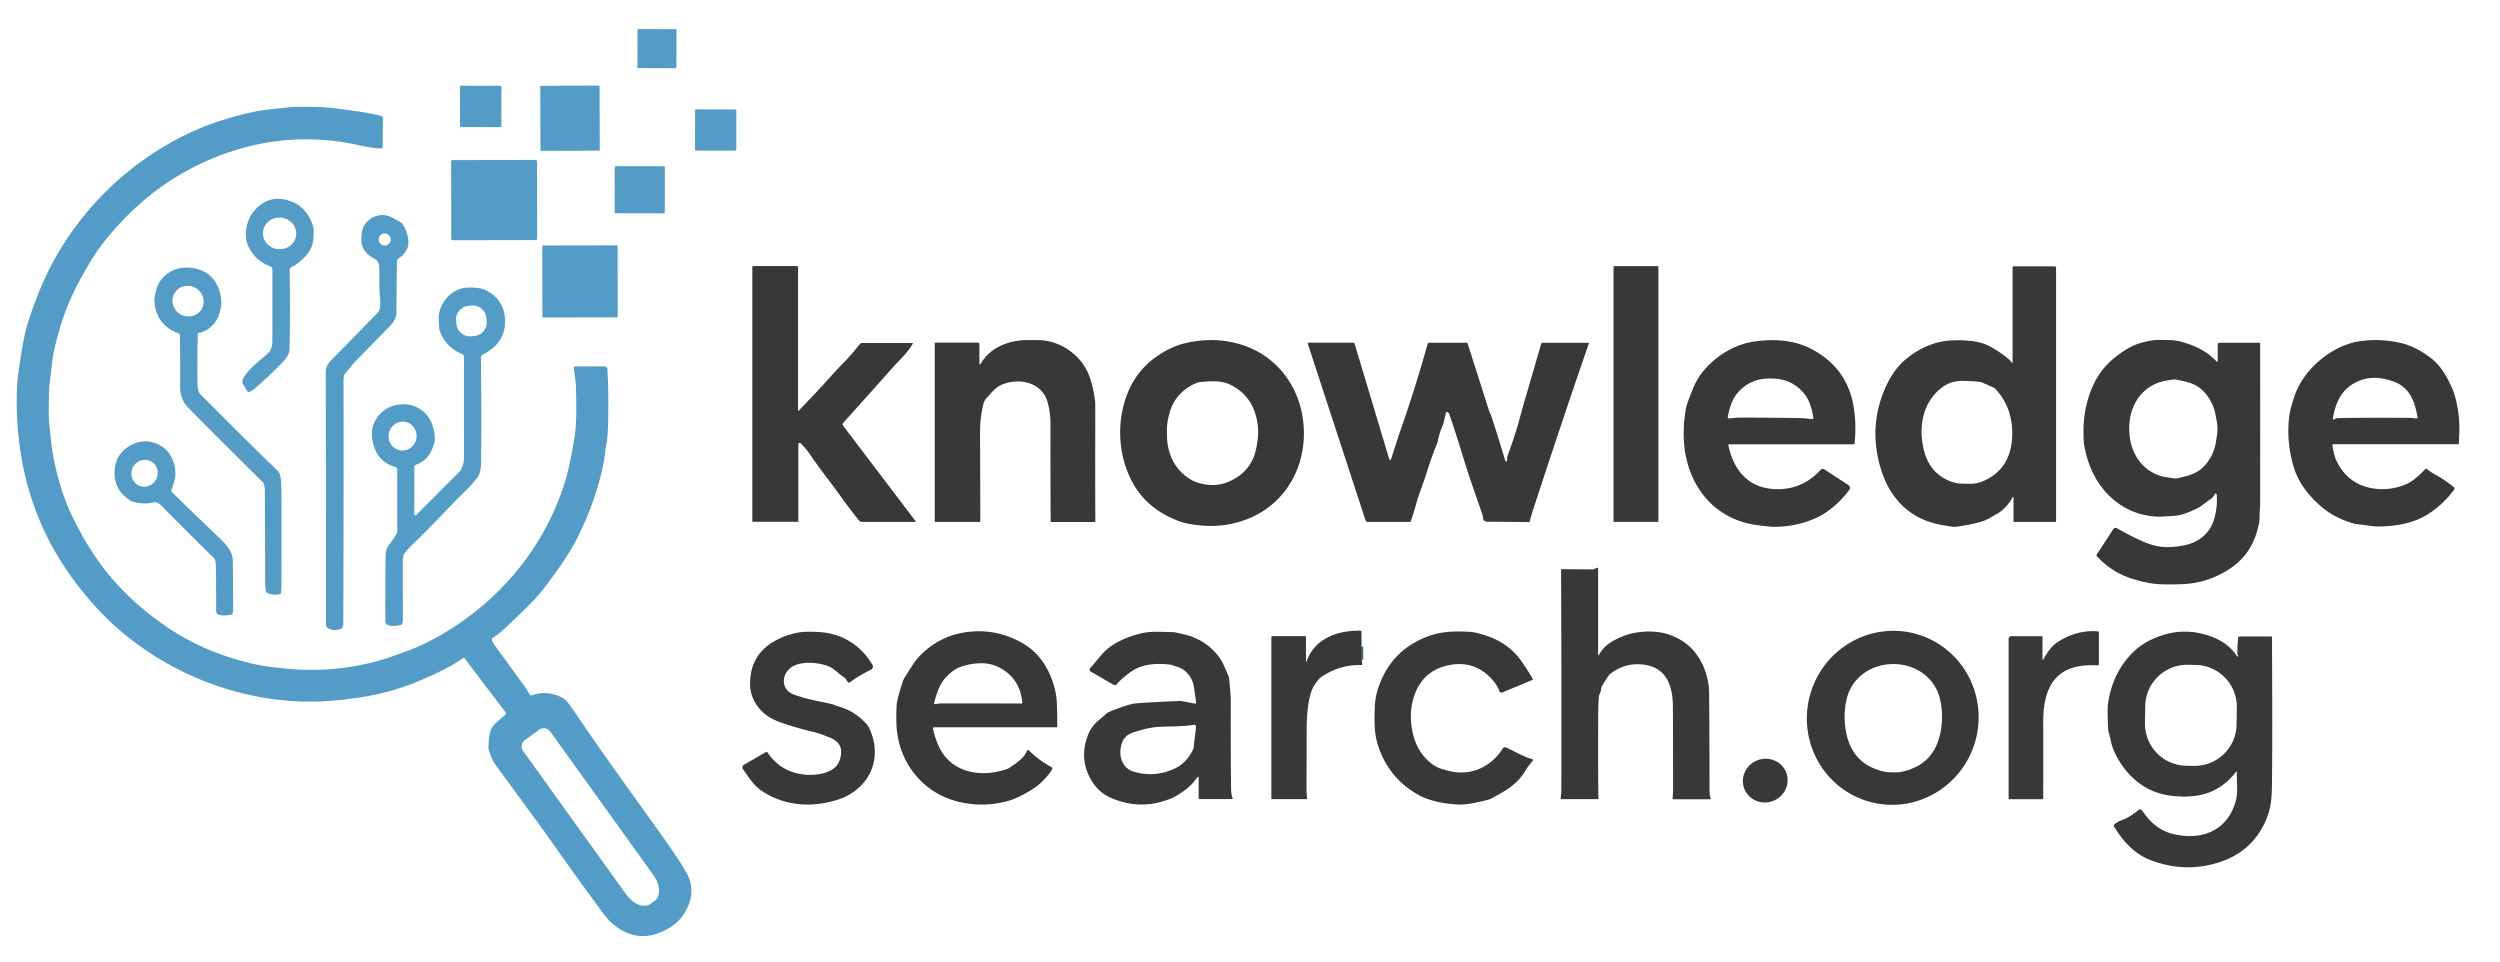 <svg xmlns="http://www.w3.org/2000/svg" viewBox="0 0 1494 575"><path fill="none" stroke="#456a80" stroke-width="2" d="m813.67 386.47.03 7.82" vector-effect="non-scaling-stroke"/><rect width="23.3" height="23.3" x="-11.65" y="-11.65" fill="#529cc7" rx=".48" transform="rotate(.2 -8131.633 112486.036)"/><rect width="24.72" height="24.72" x="-12.36" y="-12.36" fill="#529cc7" rx=".72" transform="rotate(.1 -36290.742 164625.339)"/><rect width="35.44" height="38.88" x="-17.72" y="-19.44" fill="#529cc7" rx=".49" transform="rotate(-.2 20407.169 -97550.753)"/><path fill="#529cc7" d="M343.6 218.97h17.74a1.65 1.64 88.3 0 1 1.64 1.55q.95 16.95.33 34.86-.21 6.17-.89 9.72c-.78 4.04-1.03 8.47-1.97 12.88q-4.87 22.94-16.04 44.58c-5.25 10.16-12.44 19.85-18.48 27.88-6.05 8.05-13.66 15.03-23.43 24.31q-4.38 4.16-8 6.39a1.03 1.02-15.5 0 0-.47.82q-.04 1.45.96 2.82 9.74 13.31 18.23 25 1.66 2.28 3.2 5.12a1.3 1.3 0 0 0 1.59.59q7.43-2.78 15.53.31 3.44 1.31 5.34 3.56 2.29 2.7 9.37 13.22 10.41 15.5 43.31 61.16 14.16 19.65 18.76 28.02 5.39 9.82.68 20.22-3.54 7.81-10.27 12.04-19 11.97-35.49-2.71-2.14-1.9-6.6-7.97-16.99-23.15-26.98-37.47-6.12-8.78-35.1-48.21-2.8-3.82-4.48-9.67a5.28 5.18-51.4 0 1-.19-1.84c.51-6.2.31-10.81 4.96-14.58q.75-.6 5.14-4.52a1.02 1.02 0 0 0 .14-1.38l-24.53-32.31a.63.62 53.4 0 0-.86-.13q-3.9 2.8-6.82 4.39-19.43 10.64-38.46 15.79-13.4 3.63-32.46 5.28c-46.58 4.04-93.82-12.68-128.76-43.2q-12.19-10.65-24.13-26.12-26.97-34.97-33.76-78.89-3.37-21.81-1.94-42.28.32-4.61 2.49-18.16 1.7-10.58 4.01-17.87 7.97-25.07 19.22-43.33 26.1-42.4 69.87-65.8 19.25-10.29 43.94-15.83c7.93-1.78 14.45-2.11 24.56-3.3q.65-.08 13.3-.07c6.33 0 14.49 1.22 20.68 2q11.66 1.46 19.36 3.45a1.31 1.31 0 0 1 .98 1.28l-.11 17.05a1.15 1.14-88.3 0 1-1.2 1.14c-7.13-.33-13.68-2.32-20.51-3.47q-34.81-5.83-68.17 5.04-36.18 11.78-62.84 38.66c-7.36 7.41-15.52 16.76-21.37 26.4q-7.84 12.91-12.3 22.91-6.4 14.35-10.14 31.96c-1.3 6.08-1.53 11.99-2.42 18.28q-.45 3.13-.52 7.37-.23 13.67.04 15.86c.88 7.23 1.17 13.3 2.31 19.58q3.82 21.02 11.39 36.77 10.78 22.41 24.35 38.08 13.35 15.42 32.13 28.31 23.4 16.06 53.93 22.65c4.8 1.04 12.58 1.9 17.63 2.41 21.52 2.18 44.42-.32 65.33-7.99 7.14-2.62 11.44-4.05 17.04-6.78 39.78-19.36 70.98-54.13 84.13-96.56q2.23-7.17 4.15-17.34 2.16-11.39 2.52-17.65.44-7.57-.05-23.13c-.1-3.31-1.05-7.1-1.23-10.42a.69.69 0 0 1 .69-.73m-21.31 217.11-8.6 6.19a4.68 4.68 0 0 0-1.07 6.53l61.65 85.79a12.95 8.37 54.3 0 0 14.35 5.64l2.62-1.88a12.95 8.37 54.3 0 0-.76-15.4l-61.65-85.8a4.68 4.68 0 0 0-6.54-1.07"/><rect width="24.66" height="24.66" x="-12.33" y="-12.33" fill="#529cc7" rx=".74" transform="rotate(.1 -44304.96 245092.837)"/><rect width="51.32" height="47.9" x="-25.66" y="-23.95" fill="#529cc7" rx=".95" transform="rotate(-.1 68656.196 -169134.609)"/><rect width="29.98" height="28.12" x="-14.99" y="-14.06" fill="#529cc7" rx=".67" transform="rotate(.1 -64776.508 219109.864)"/><path fill="#529cc7" d="M149.37 234.09a1.33 1.32 60.6 0 1-1.78-.5l-2.29-3.97a3.44 3.44 0 0 1-.02-3.39c3.08-5.52 8.48-9.54 14.21-14.49q3.26-2.82 3.27-7.23.02-21.05.05-42.53.01-2.38-1.55-2.96-9.03-3.39-12.93-12.06-2.3-5.14-.93-11.61c1.99-9.31 10.63-17.83 20.98-16.39q14.32 1.99 18.76 16.45.53 1.71.14 7.1-.43 5.87-4.09 9.9c-2.27 2.5-5.29 5.44-8.76 7.06a2.31 2.3 77.1 0 0-1.33 2.12q.39 24.84-.06 46.85-.07 3.73-3.66 7.5-6.94 7.29-16.34 15.6-1.65 1.47-3.67 2.55m7.753-95.288a9.97 9.45-176.1 0 0 9.304 10.106 9.97 9.45-176.1 0 0 10.59-8.75 9.97 9.45-176.1 0 0-9.304-10.106 9.97 9.45-176.1 0 0-10.59 8.75M195.69 375.14a2.02 2.01-72.8 0 1-.87-1.66q-.04-114.46-.15-150.49-.01-4.37 2.81-7.26 17.02-17.4 28.33-28.92c1.84-1.88 1.56-6.92 1.25-9.67-.64-5.79-.12-12.4-.42-17.32-.13-2.14-.54-3.92-2.72-5.07-3.7-1.96-6.72-4.59-7.69-8.75-.54-2.3-.32-7.87.98-10.44 2.84-5.59 9.47-8.44 15.29-6.31q2.64.96 7.12 3.77a3.07 3.04 88.7 0 1 .9.87c2.47 3.61 4.89 10.65 2.69 15q-1.86 3.68-5.1 5.56a1.79 1.76 75.6 0 0-.87 1.5q-.27 13.66-.3 30.53-.01 4.36-3.64 8.08-11.33 11.61-18.82 19.23c-3.11 3.16-5.54 6.23-8.22 9.4q-.96 1.12-.95 4.19.08 89.07-.15 144.89-.01 3.08-1.81 3.66-4.44 1.43-7.66-.79m37.83-232.04a3.62 3.62 0 0 0-3.62-3.62 3.62 3.62 0 0 0-3.62 3.62 3.62 3.62 0 0 0 3.62 3.62 3.62 3.62 0 0 0 3.62-3.62"/><rect width="45.02" height="43.04" x="-22.51" y="-21.52" fill="#529cc7" rx=".36" transform="rotate(-.1 96527.593 -198508.766)"/><path fill="#383838" d="M477.17 245.53q11.22-11.49 19.54-20.88 2.97-3.36 8.69-9.19 3.51-3.59 8.22-9.6a2.3 2.3 0 0 1 1.81-.88h29.9a.2.2 0 0 1 .18.3c-3.18 5.73-8.65 10.56-11.95 14.28q-15.79 17.78-29.68 33.17a1.29 1.29 0 0 0-.07 1.64l43.39 57.14a.24.24 0 0 1-.19.39h-31.73a2.73 2.7 70.6 0 1-2.13-1.04q-6.42-8.13-11.15-14.78c-6.01-8.48-11.79-15.36-17.78-24.3q-2.28-3.4-5.68-6.83a.85.85 0 0 0-1.46.6v46.05a.25.24 0 0 1-.25.24H450.1a.52.52 0 0 1-.52-.52V159.64a.65.64-90 0 1 .64-.65h26.28a.4.4 0 0 1 .4.4v86.03a.16.16 0 0 0 .27.11"/><rect width="26.84" height="152.8" x="964.23" y="159.06" fill="#383838" rx=".26"/><path fill="#383838" d="M1203.28 297.24a.27.27 0 0 0-.51-.13q-3.01 5.46-7.72 8.94-.48.36-6.04 3.54-2.95 1.69-6.47 2.59-6.85 1.76-13.6 2.59a9.07 8.89-43.7 0 1-2.35-.03q-5.67-.84-8.19-1.39c-17.93-3.89-29.17-16.03-34.39-33.09q-7.4-24.16 2-46.97 5.11-12.39 13.55-19.16c7.93-6.35 17.41-10.51 27.59-10.74 7.71-.18 15.53.21 21.75 3.49q6.07 3.21 11.33 7.65 1.33 1.13 2.17 2.33a.18.18 0 0 0 .32-.1V159.9a.75.75 0 0 1 .75-.75h24.36a.88.88 0 0 1 .88.88v151.53a.34.34 0 0 1-.34.34h-24.66a.43.43 0 0 1-.43-.43zm-11.93-65.64-6.45-2.86a6.26 6.08-27.4 0 0-1.46-.44q-2.33-.45-9.98-.68-7.2-.23-12.55 3.67c-12.11 8.81-14.7 24.23-11 38.39q3.39 12.93 15.27 17.82 3.17 1.3 6.13 1.45 3.88.18 6.34.18 4.38-.01 9.06-2.32 13.92-6.85 15.59-23.38c1.16-11.5-1.92-23.02-10.19-31.3a2.45 2.4 79.3 0 0-.76-.53"/><path fill="#529cc7" d="M118.57 198.95a.39.39 0 0 0-.36.38q-.39 14.77-.18 30.69.05 3.89 1.91 5.77 28.81 29 46.16 45.72c1.94 1.87 1.97 7.57 2.03 9.99q.21 8.93.05 59.25-.01 1.72-.29 3.66a.8.79-2.2 0 1-.62.66q-3.47.75-7.03-.44a2.11 2.11 0 0 1-1.42-1.73q-.36-2.76-.36-5.14-.03-27.89-.19-54.75-.01-2.23-.61-3.92a2.23 2.16 13.2 0 0-.54-.84q-34.67-34.36-44.66-44.63-4.91-5.05-4.81-12.83.11-8.15-.09-30.16a1.65 1.63-80.7 0 0-1.09-1.54q-12.24-4.39-14.1-17.65c-.38-2.7.11-4.59.85-7.57q2.36-9.59 12.15-13.01c6.62-2.32 15.39-.43 20.21 3.99q4.88 4.46 6.31 11.99 1.25 6.58-1.96 13.44c-1.83 3.93-6.69 8.26-11.36 8.67m-14.509-23.326a9.39 9.08-152.5 0 0 4.136 12.39 9.39 9.08-152.5 0 0 12.522-3.718 9.39 9.08-152.5 0 0-4.136-12.39 9.39 9.08-152.5 0 0-12.522 3.718M247.59 307.43a.6.6 0 0 0 1.03.42l26.04-26.04a3.6 3.54-5.9 0 0 .43-.52q2.22-3.32 2.21-8.79-.09-40.06.01-59.11a2.04 2.04 0 0 0-1.27-1.89q-9.64-3.89-13.33-13.96-.3-.82-.52-6.82c-.35-9.31 7.74-18.45 16.85-18.81 4.53-.18 8.57-.09 12.56 2.21q10.95 6.33 10.15 19.85c-.5 8.46-6.01 14.41-13.25 17.82a1.93 1.93 0 0 0-1.1 1.76q.39 28.03.13 60.7c-.04 4.02-.01 8.09-2.45 11.35-4.22 5.65-8.98 9.59-13.58 14.39-7.41 7.71-15.3 16.02-23.4 23.87q-4.84 4.69-6.28 6.7-1.13 1.57-1.12 4.44.01 24.94.06 34.5.01 2.14-.34 3.15a1.22 1.21-88.1 0 1-.82.77q-4.49 1.28-7.83.07a2.25 2.24 10.1 0 1-1.48-2.11q-.06-18.84.1-36.78c.04-4.19-.05-6.31 2.38-9.39q3-3.78 4.33-6.43a2.87 2.77-32.6 0 0 .3-1.26v-36.94a1.56 1.54-82.1 0 0-1.12-1.5c-5.11-1.46-9.53-4.55-11.8-9.83q-5.02-11.7 1.15-20.03 4.45-6.01 11.88-7.31 7.55-1.31 13.82 2.74c6.06 3.91 8.69 11.72 8.49 18.39q-.06 2.05-2.21 6.61-2.73 5.8-8.83 7.99a1.8 1.79-10 0 0-1.19 1.69zm43.058-117.427a8.14 8.14 0 0 0-8.818-7.4l-1.853.163a8.14 8.14 0 0 0-7.4 8.818l.175 1.993a8.14 8.14 0 0 0 8.818 7.4l1.853-.163a8.14 8.14 0 0 0 7.4-8.818zm-48.405 62.129a8.64 8.37-78.9 0 0-9.876 6.867 8.64 8.37-78.9 0 0 6.55 10.09 8.64 8.37-78.9 0 0 9.876-6.868 8.64 8.37-78.9 0 0-6.55-10.09"/><path fill="#383838" d="M559.24 204.74h25.31a.74.74 0 0 1 .74.74v11.87a.36.36 0 0 0 .68.18c5.69-9.98 17.03-14.28 28.03-14.3q5.8 0 6.97.03c12.62.33 24.75 8.7 29.5 20.23q2.91 7.07 4.03 17.01.04.39.02 17.52-.06 48.9.09 53.32a.58.58 0 0 1-.58.6h-25.84a.34.33 89.1 0 1-.33-.33q-.14-33.37-.09-58.36.01-6.71-1.77-13.02c-3.25-11.59-16.41-14.58-26.79-10.56-4.21 1.63-5.84 4.17-9.4 7.93a8.92 8.9-16.5 0 0-2.19 4.02q-2 8.28-1.95 16.88.09 15.31.16 52.9a.49.48-.6 0 1-.49.49h-26.29a.45.44 0 0 1-.45-.44V205.38a.64.64 0 0 1 .64-.64M1325.3 215.81v-9.87a1.12 1.12 0 0 1 1.12-1.12h24.08a.17.16 90 0 1 .16.17q.08 33.5.01 95.1 0 2.34-.22 5.44c-.19 2.61-.01 4.94-.47 7.27q-3.43 17.36-16.38 26.35-13.37 9.29-29.37 9.93-10.84.44-16.9-.23-4.95-.54-12.45-2.76-12.68-3.75-21.91-13.84a.56.55-49.3 0 1-.05-.68l10-15.4a1.61 1.61 0 0 1 2.15-.52q8.33 4.82 15.43 7.88c8.69 3.74 14.82 4.2 24.26 2.45 9.6-1.77 16.54-7.71 18.82-17.24q1.71-7.16 1.07-13.39a.46.46 0 0 0-.73-.33c-.77.53-1.22 2.18-2.53 3.02-3.01 1.92-5.98 4.75-9.17 6.18-5.43 2.43-8.45 3.82-14.2 4.15q-7.39.43-8.52.39c-21.2-.78-36.87-15.83-42.36-35.67q-1.57-5.67-1.77-8.16c-1.05-12.91.75-25.4 6.58-36.88 4.29-8.44 11.25-14.79 19.42-19.66 5.34-3.18 10.74-4.49 16.87-5.23q.56-.07 7.7.07 4.35.08 7.61.99c8.09 2.26 15.35 5.62 21.09 11.84a.38.38 0 0 0 .66-.25m-52.86 40.96c.2 12.47 6.31 23.54 18.39 27.54q2.63.87 9.12 1.61a3.59 3.37-46.8 0 0 1.14-.07c7.26-1.74 12.68-2.73 17.59-8.98q4.41-5.61 5.51-12.47c.59-3.72 1.02-5.71.98-8.49-.05-2.78-.54-4.75-1.26-8.45q-1.32-6.82-5.91-12.28c-5.11-6.09-10.56-6.9-17.87-8.41a3.59 3.37 44.9 0 0-1.14-.03q-6.46.95-9.06 1.9c-11.95 4.4-17.69 15.66-17.49 28.13M779.19 257.22c.63 22.51-10.98 43.11-31.83 52.16q-14.52 6.3-30.88 4.55-7.11-.76-11.5-2.35-21.35-7.74-29.97-26.83-5.21-11.52-5.57-24.49t4.2-24.76q7.56-19.54 28.45-28.45 4.29-1.83 11.35-2.98 16.24-2.65 31.09 2.83c21.31 7.89 34.04 27.82 34.66 50.32m-63.38-28.64c-8.06 2.97-14.5 9.41-16.79 17.85-1.61 5.93-1.75 8.31-1.63 14.15.22 10.85 4.69 20.1 13.85 25.79 4.32 2.68 10.65 3.82 15.51 3.4q4.8-.4 9.76-2.97 10.91-5.64 13.82-17.19 2.25-8.93 1.19-16.37c-1.52-10.65-6.73-18.64-16.2-23.29-5.59-2.75-12.09-2.16-18.43-1.61a4.53 4.19-55.3 0 0-1.08.24M1032.9 265.55a.12.11 83.8 0 0-.11.14c3.42 17.14 14.12 27.77 32.24 26.55q13.39-.9 22.98-11.51a1.65 1.64 37.6 0 1 2.12-.27l14.44 9.37a2.06 2.06 0 0 1 .54 2.95q-5.37 7.31-12.8 12.68c-8.87 6.41-21.55 9.43-32.05 9.38q-2.49-.01-10.17-1.02c-22.76-2.97-38.16-19.26-42.6-41.09q-2.64-13 0-28.51.48-2.86 4.55-12.72c5.83-14.11 21.53-25.41 36.5-27.45 11.54-1.57 23.48-1.03 34.11 4.57 13.08 6.91 22.02 17.7 24.87 33.27q2.02 11.06.78 23.08a.63.63 0 0 1-.63.58zm25.21-15.91q13.94.11 18.82.25c2.56.07 4.37.53 6.2.52a.59.59 0 0 0 .57-.68q-1.53-9.51-5.25-14.16-7.54-9.43-19.95-9.37h-.39q-12.41-.27-20.11 9.03-3.8 4.59-5.48 14.07a.59.59 0 0 0 .55.69c1.83.04 3.65-.39 6.21-.42q4.89-.05 18.83.07M1469.04 265.47h-74.79a.41.41 0 0 0-.41.47q.99 6.4 2.31 9.19 7.44 15.68 24.85 17.09 7.92.64 15.82-2.4c5.41-2.08 8.91-5.89 12.64-9.57a.58.58 0 0 1 .79-.03c3.13 2.69 7.19 4.33 10.64 6.78q4.02 2.83 5.54 4.19a1.06 1.05-50.7 0 1 .14 1.41q-6.86 9.37-16.41 15.17c-8.56 5.2-19.39 6.86-29.17 6.84-3.69-.01-7.58-.91-11.45-1.24q-2.12-.19-4.51-.96-10.52-3.39-17.52-9.39c-7.16-6.12-13.51-13.71-16.54-23.15-3.3-10.26-4.36-22.08-2.66-32.85q.51-3.24 2.94-10.47c5.32-15.87 22.22-30.19 38.92-32.63q12.4-1.82 24.77 1.1c6.9 1.62 13.07 5.31 18.16 9.29 5.93 4.63 9.37 11.23 12.42 17.97q1.33 2.94 2.45 8.03 2.13 9.72 1.68 18.93-.22 4.45-.22 5.84a.39.39 0 0 1-.39.39m-73.96-14.9q.94-.72 2.44-.74 16.84-.28 42.4-.12c1.65.01 3.18.37 4.28.35a.5.49-5 0 0 .49-.57c-1.3-8.54-4.23-17.3-12.94-20.92-8.52-3.54-17.26-4.04-25.37.7q-6.36 3.73-9.52 11.02-1.84 4.25-2.73 9.7a.6.6 0 0 0 .95.58M949.34 204.86a.21.2 9 0 1 .2.26q-16.09 46.52-33.31 99.39-1.2 3.68-2.02 6.95a.72.71-82.3 0 1-.7.54q-8.14-.12-24.58-.23-2.43-.02-2.62-2-.14-1.36-.5-2.42c-4.59-13.52-7.48-21.12-11.07-32.98q-3.69-12.22-8.45-26.41-.35-1.06-1.2-1.69a.63.63 0 0 0-.99.36l-1.53 6.46a3 3 0 0 1-.2.6q-2.09 4.64-3.08 9.63a10.16 9.88 62.7 0 1-.61 2.01q-3.36 8.14-6.33 17.88c-1.81 5.9-4.47 12.09-5.85 17.24q-1.4 5.23-3.34 10.9a.85.85 0 0 1-.8.57h-24.94a1.45 1.44-8.8 0 1-1.38-1l-34.45-105.34a.62.62 0 0 1 .59-.81h26.61a.71.71 0 0 1 .68.51l20.74 69.13a.58.57-44.8 0 0 1.1 0q4.31-13.64 6.92-21.05c5.61-15.93 11.14-34.38 14.9-47.74a1.12 1.12 0 0 1 1.08-.82h22.08a.84.83 80.8 0 1 .79.58l13.01 40.76a.96.17 80 0 0 .04.11q.95 1.99 1.05 2.32 4.35 13.24 8.38 26.84a.51.51 0 0 0 1-.11l.12-1.73a4.71 4.57-33.8 0 1 .3-1.4q4.22-11.27 6.73-20.45 2.82-10.33 3.03-11 .44-1.45 10.3-35.32a.75.75 0 0 1 .72-.54z"/><path fill="#529cc7" d="M139.08 366.43a.93.93 0 0 1-.7.77q-4.07 1.01-7.35.31a2.39 2.39 0 0 1-1.89-2.36q.11-14.84-.15-26.89-.05-2.34-.52-3.87a1.59 1.55-77.2 0 0-.41-.67q-14.88-14.56-32.16-32.07-1.04-1.05-2.91-1.5a2.07 2.05-45.3 0 0-1 .01q-5.75 1.51-12.6-.31a4.18 3.96-19.9 0 1-1.1-.48c-6.19-3.81-9.96-9.3-9.85-16.9q.16-10.54 8.78-15.87 3.66-2.27 7.99-2.74c5.98-.67 13.02 2.58 16.21 7.57 2.68 4.2 4.22 9.75 3 14.9q-.99 4.16-1.97 6.42a1.15 1.14 34.4 0 0 .25 1.28q14.53 14.28 28.83 27.84c3.5 3.31 7.52 7.87 7.58 12.88q.23 18.08.22 28.5 0 1.56-.25 3.18m-49.037-90.812a8.08 7.83-63.2 0 0-10.632 3.682 8.08 7.83-63.2 0 0 3.346 10.742 8.08 7.83-63.2 0 0 10.632-3.682 8.08 7.83-63.2 0 0-3.346-10.742"/><path fill="#383838" d="M1021.85 477.63h-21.69a.63.62-87.1 0 1-.62-.69q.28-2.72.28-5.18.01-41.81-.12-50.51c-.19-11.78-4.15-22.17-16.96-24q-11.44-1.64-20.64 5.61-.96.76-4.68 7.03a3.8 3.8 0 0 0-.51 1.53q-.15 1.45-.98 3.36a5.27 5.12-31.1 0 0-.42 1.6q-.42 4.42-.44 12.63-.1 42.62.19 48.01a.52.52 0 0 1-.52.55h-21.62a.47.47 0 0 1-.47-.53q.39-3.28.4-5.79.15-70.51-.17-130.66a.48.47 0 0 1 .48-.47l18.27.17a2.02 2-55.2 0 0 .81-.15l1.99-.84a.43.43 0 0 1 .6.39v51.6a.25.25 0 0 0 .47.12q2.51-4.63 6.95-7.46c8.88-5.66 19.17-7.49 29.19-6.1q5.89.83 12.15 4.24c11.15 6.09 17.45 19.48 17.57 31.9q.24 24.84.24 58.45c0 1.07.21 3.19.71 4.53a.49.49 0 0 1-.46.66M813.67 386.47l.03 7.82.4 2.56a.5.48-3.9 0 1-.5.56q-13.05-.23-23.74 6.97-2.42 1.63-5.01 6.21-1.56 2.75-2.5 7.61-1.46 7.61-1.48 16.79-.03 10.79-.1 37.51 0 .69.34 4.59a.43.43 0 0 1-.43.47H760.3a.54.54 0 0 1-.54-.54v-96.23a.63.63 0 0 1 .63-.63h19.65a.4.4 0 0 1 .4.4v14.57a.22.22 0 0 0 .42.07c4.71-13.74 18.68-18.58 32.28-18.29a.47.47 0 0 1 .46.47zM1200.35 477.15v-95.34a1.63 1.63 0 0 1 1.63-1.63h18.22a.39.39 0 0 1 .39.39v13.61a.19.19 0 0 0 .35.1c3.27-5.58 5.42-8.9 10.94-11.95q10.78-5.96 21.76-5.05a.7.7 0 0 1 .65.7v19.12a.51.5 1.1 0 1-.53.5q-7.66-.38-13.1.91c-16.18 3.81-19.67 18.43-19.62 33.11q.06 20.02-.02 45.4a.6.59 0 0 1-.6.59h-19.61a.46.46 0 0 1-.46-.46M558.23 434.6a.68.67 84.4 0 0-.66.81q1.09 5.59 3.62 10.91c7.52 15.84 25.25 18.43 40.34 13.34a7.09 6.89-70 0 0 1.57-.76c3.88-2.56 8.93-5.8 10.63-10.24a.67.66-57.1 0 1 1.09-.24q5.78 5.76 13.38 9.92a1.18 1.18 0 0 1 .42 1.68q-4.33 6.67-10.65 10.95c-4.03 2.72-10.16 6.17-15.59 7.68q-13.11 3.63-26.38 1.17-13.9-2.58-23.71-11.3c-10.81-9.6-16.5-22.91-16.63-37.61q-.07-8.36.34-10.88.63-3.89 3.57-12.92a9.56 9.31 71.5 0 1 1.11-2.3c2.53-3.79 5.36-9 8.37-12.2q13.39-14.24 33-15.29 15.55-.84 29.52 7.33c11.4 6.66 17.91 19.36 19.73 32.08q.47 3.28.54 17.54a.33.32-90 0 1-.32.33zm.78-13.79q1.85-.45 3.49-.45 35.68-.05 47.83.09a.59.58-2.2 0 0 .59-.63q-1.16-12.71-10.89-19.25-6.27-4.21-13.35-4.21-7.52.01-13.9 2.7-3.74 1.59-7.9 6.12c-3.54 3.85-5.28 9.82-6.65 14.83a.65.65 0 0 0 .78.8M1144.92 378.799a52.04 51.27-74.6 0 1 35.61 63.786 52.04 51.27-74.6 0 1-63.25 36.557 52.04 51.27-74.6 0 1-35.61-63.787 52.04 51.27-74.6 0 1 63.25-36.557m-13.58 82.741q3.51.01 4.42-.17 20.22-3.98 23.95-24.13 1.84-9.94-.33-19.37c-3.02-13.08-14.81-21-27.83-21.04s-24.86 7.79-27.97 20.86q-2.23 9.41-.46 19.36 3.6 20.18 23.79 24.29.91.18 4.43.2M507.02 407.83q-.81-.54-1.61-2.07a2.37 2.36 2.2 0 0-.85-.91c-3.2-1.95-6-5.38-9.68-6.77-6.64-2.5-18.48-3.51-23.71 2.2-4.48 4.88-3.54 12.21 3.1 14.72 7.69 2.91 14.78 3.93 23.22 5.85a2.72 2.54 62.9 0 1 .58.21q1.21.59 3.21 1.16 10.07 2.86 17.17 11.19a4.96 4.83-79.2 0 1 .6.91c6.44 12.82 4.69 27.31-6.37 36.88-6.1 5.27-12.7 7.36-20.76 8.79-12.56 2.22-25.7 0-36.61-7.31-4.88-3.27-7.17-7.18-11.32-13.04a1.81 1.81 0 0 1 .58-2.61l13.17-7.61a.71.7 58.2 0 1 .94.23q8 12.05 22.82 13.31c6.43.56 17.27-.89 19.99-7.92q4.07-10.51-5.64-14.3c-3.94-1.54-6.14-2.5-9.65-3.3q-7.6-1.73-17.45-4.93-6.57-2.13-10.35-4.85c-5.94-4.28-9.99-10.99-10.13-18.39-.24-12.08 4.96-20.94 15.3-26.52q7-3.78 14.73-4.93 2.99-.44 10.14-.17c14.13.54 25.87 7.55 32.97 19.72a1.97 1.96 61.5 0 1-.81 2.75q-8.42 4.24-12.68 7.67a.78.77 41.9 0 1-.9.04M715.71 464.34q-.59.68-1.94 2.48c-2.74 3.64-9.3 8.39-13.76 10.26q-18.01 7.54-36.05-.25-8.55-3.69-12.99-12.77-5.88-12.01-.69-25.06c1.24-3.11 3.31-6.06 6.05-8.36q3.71-3.1 4.49-3.89a5.63 5.54 10.4 0 1 1.84-1.25q10.48-4.3 15.14-5.04 3.03-.48 26.79-1.54a9.14 8.89-40.4 0 1 1.94.13l7.69 1.42a.52.52 0 0 0 .61-.58q-.79-6.01-1.46-10.01c-.8-4.74-4.56-9.89-9.67-11.33q-.92-.26-2.94-.99a7.28 7.12-30.9 0 0-1.63-.39c-7.42-.92-16.19-.47-22.45 3.74q-5.83 3.94-9.5 8.15a1.2 1.19-54.6 0 1-1.51.26l-13.94-8.05a1.22 1.21-54.7 0 1-.31-1.85q2.05-2.38 6.63-7.87c5.85-7.02 15.2-10.94 23.91-13.04 5.99-1.44 10.78-.85 18.42-.78a13.05 12.42-36.6 0 1 2.71.33q6.89 1.61 7.75 1.9 12.11 4.1 18.85 14.43 1.13 1.73 4.42 9.53a6.51 6.48-58.9 0 1 .46 1.87q.95 10.21.95 12.22-.09 32.31.19 53.86c.02 1.74.4 3.56.91 5.3a.29.29 0 0 1-.28.37h-19.47a.55.55 0 0 1-.55-.55v-12.43a.35.34-24.8 0 0-.61-.22m-2.38-31.21c-5.71 1.07-12.32.86-20.98 1.25q-5.43.23-14.49 3.1c-4.61 1.45-6.82 3.73-7.87 8.31q-1.7 7.41 2.69 12.41 1.73 1.98 4.79 2.91 11.93 3.63 23.74-1.45 8-3.44 11.98-12.25a.86.67-38 0 0 .06-.24l1.49-12.72a1.2 1.2 0 0 0-1.41-1.32M915.97 405.76a.4.4 0 0 1-.2.55l-17.9 7.49a1.43 1.42-21.1 0 1-1.9-.84q-1.54-4.42-5.87-8.59-9.62-9.27-22.9-7.1-16.82 2.75-22.17 18.85-2.9 8.73-1.38 18.68c1.4 9.22 5.37 17.16 13.15 22.47 2.38 1.63 4.3 2.12 7.68 3.08 9.82 2.81 19.39 1 27.1-5.57q4.12-3.52 6.3-7.34a1.75 1.75 0 0 1 2.25-.72c5.39 2.45 9.81 5.33 15.58 6.94a.55.55 0 0 1 .3.84c-1.18 1.73-3.01 3.56-4.24 5.72q-4.14 7.36-12.9 12.66-7.7 4.66-9.85 5.15c-6.32 1.45-11.79 2.98-17.92 2.74-7.22-.29-16.6-2-23.11-5.57q-16.87-9.25-23.57-27.1c-3.22-8.6-3.18-14.96-2.87-25.02q.19-6.15 1.93-11.46 7.78-23.81 31.29-31.84c7.49-2.56 15.37-2.63 23.45-2.21 4.39.22 11.61 2.74 14.43 4.01 6.55 2.96 12.47 7.52 16.95 14.11q4.84 7.14 6.37 10.07M1336.68 461.24a.21.21 0 0 0-.38-.12q-5.8 7.92-14.97 11.98c-8.14 3.61-19.71 3.56-28.19 1.68-14.24-3.15-24.81-13.99-30.24-27.06-1.29-3.1-1.73-6.81-2.81-10.28a6.16 5.82-56.6 0 1-.25-1.42q-.55-12.02-.15-15.05 2.24-16.96 12.95-29.07 7.45-8.43 19.92-12.38 13.65-4.32 27.69.45 11.31 3.84 16.64 12.26a.34.34 0 0 0 .62-.09q.06-.19-.46-1.25-.08-.16-.04-1.25.18-4.97.5-8.6a.75.75 0 0 1 .75-.67h19.33a.18.17 0 0 1 .18.17c.04 28.49.32 58.77-.07 89.47q-.11 9.37-1.71 14.84-3.32 11.34-11.22 19.36-7.54 7.66-19.26 11.3-20.23 6.29-40.63-1.63c-9.62-3.73-16.47-11.53-21.61-20.11a.79.78-38.4 0 1 .11-.94c.87-.88 2.63-2 4.06-2.49q5.16-1.77 10.41-6.21a1.63 1.63 0 0 1 2.42.35c4.29 6.63 10.3 11.93 18.1 13.84 17.07 4.19 32.54-1.53 37.68-19.47q.97-3.39.84-8.76-.19-7.92-.21-8.85m.049-38.487a25.05 25.05 0 0 0-24.698-25.397l-4.66-.066a25.05 25.05 0 0 0-25.397 24.698l-.143 10.22a25.05 25.05 0 0 0 24.698 25.396l4.66.066a25.05 25.05 0 0 0 25.397-24.698z"/><path fill="#529cc7" d="m813.67 386.47.03 7.82z"/><ellipse fill="#383838" rx="13.43" ry="13.03" transform="rotate(-21 1785.932 -2612.648)"/></svg>
